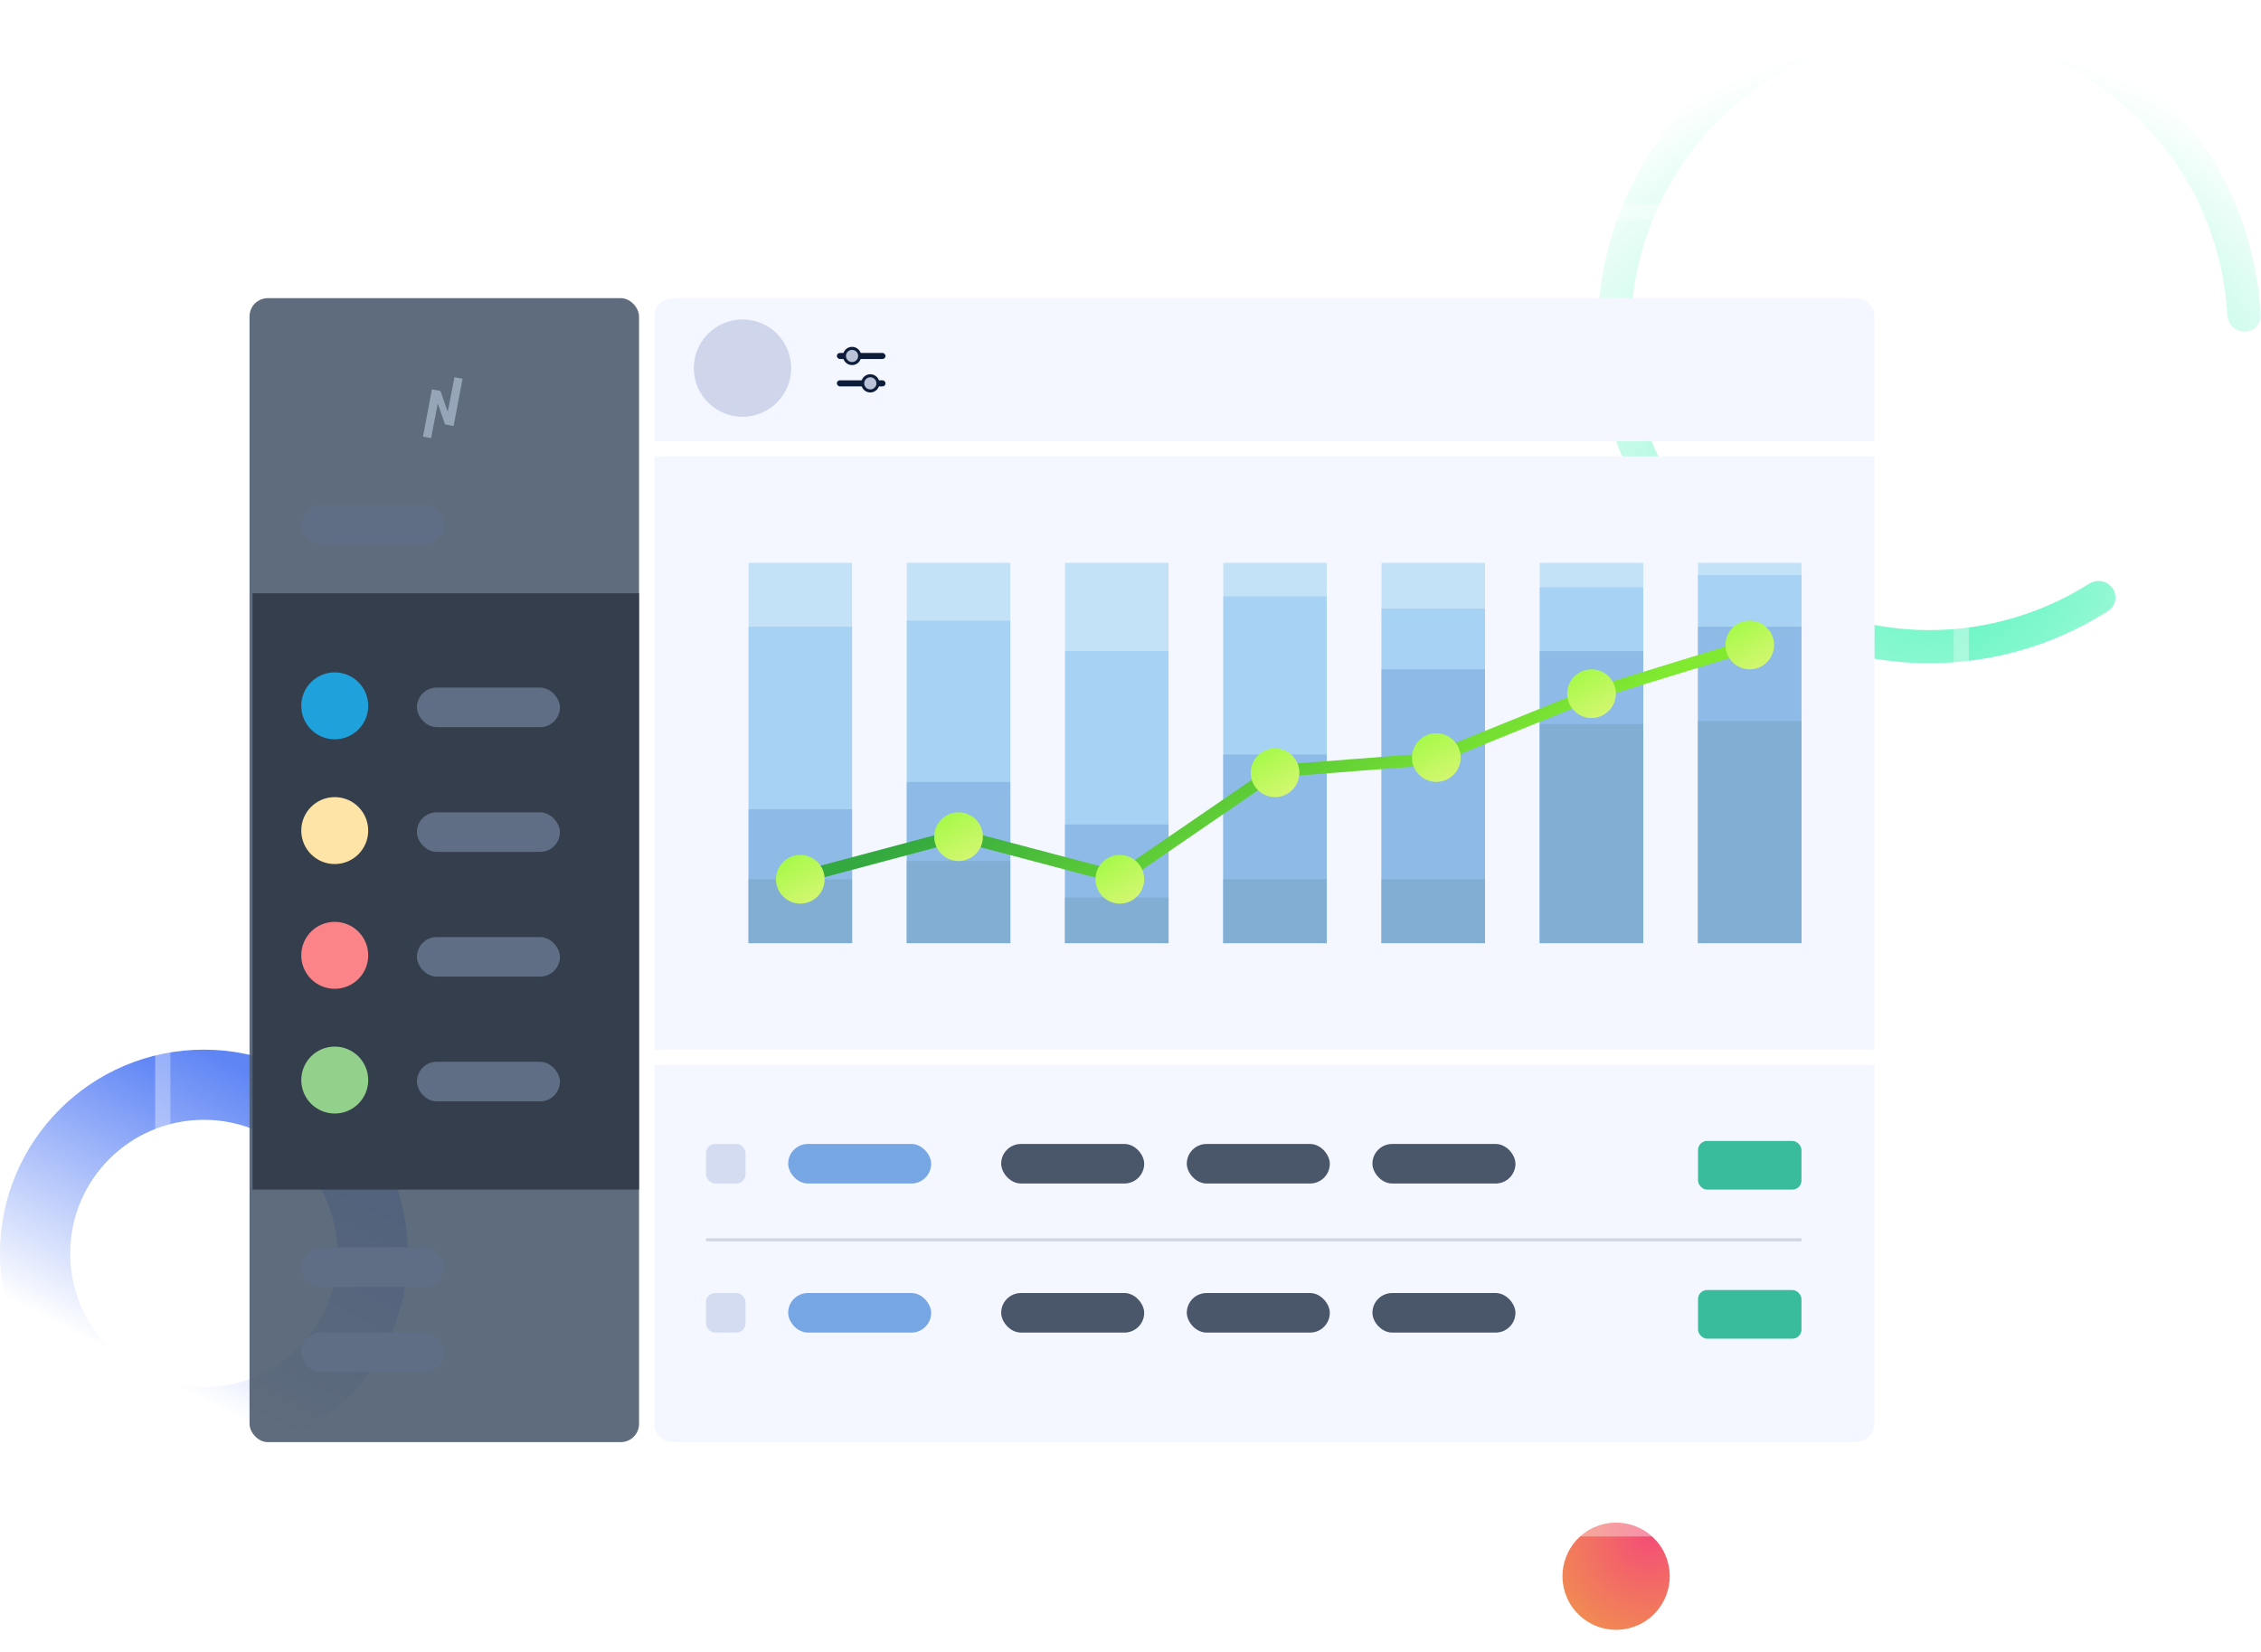 <svg xmlns="http://www.w3.org/2000/svg" width="743" height="543" viewBox="0 0 743 543" fill="none"><path d="M737.55 109C740.56 109 743.014 106.558 742.864 103.552C741.738 81.045 733.658 59.39 719.67 41.608C704.557 22.396 683.424 8.821 659.667 3.065C635.91 -2.691 610.907 -0.294 588.676 9.87C566.445 20.034 548.276 37.376 537.088 59.11C525.899 80.843 522.341 105.707 526.985 129.706C531.628 153.706 544.204 175.448 562.692 191.439C581.18 207.431 604.507 216.744 628.925 217.882C651.524 218.935 673.844 212.93 692.816 200.77C695.35 199.145 695.912 195.729 694.163 193.279C692.414 190.829 689.018 190.275 686.475 191.885C669.5 202.633 649.589 207.933 629.432 206.994C607.456 205.969 586.462 197.588 569.823 183.195C553.184 168.803 541.866 149.235 537.686 127.636C533.507 106.036 536.709 83.659 546.779 64.099C556.849 44.539 573.201 28.931 593.209 19.783C613.217 10.635 635.719 8.478 657.1 13.659C678.482 18.839 697.501 31.056 711.103 48.347C723.579 64.207 730.833 83.492 731.949 103.552C732.116 106.558 734.54 109 737.55 109Z" fill="url(#paint0_radial)"></path><path d="M134 412C134 449.003 104.003 479 67 479C29.997 479 0 449.003 0 412C0 374.997 29.997 345 67 345C104.003 345 134 374.997 134 412ZM23.069 412C23.069 436.262 42.738 455.931 67 455.931C91.262 455.931 110.931 436.262 110.931 412C110.931 387.738 91.262 368.069 67 368.069C42.738 368.069 23.069 387.738 23.069 412Z" fill="url(#paint1_linear)"></path><circle cx="531.077" cy="518.077" r="17.626" transform="rotate(60 531.077 518.077)" fill="url(#paint2_radial)"></circle><g style="mix-blend-mode:color-dodge" filter="url(#filter0_b)"><rect x="51" y="67" width="596" height="438" rx="20" fill="white" fill-opacity="0.1"></rect><rect x="53.5" y="69.5" width="591" height="433" rx="17.5" stroke="white" stroke-opacity="0.3" stroke-width="5"></rect></g><g filter="url(#filter1_b)"><rect x="82" y="98" width="128" height="376" rx="6" fill="#4E5C6F" fill-opacity="0.9"></rect></g><path d="M149.062 140.026L146.257 139.497L143.853 132.609L141.671 144L139 143.514L141.938 127.974L144.743 128.503L147.147 135.347L149.329 124L152 124.486L149.062 140.026Z" fill="#97A5B9"></path><rect x="215" y="150" width="401" height="195" fill="#F4F7FF"></rect><path d="M215 107.6C215 104.24 215 102.56 215.654 101.276C216.229 100.147 217.147 99.229 218.276 98.654C219.56 98 221.24 98 224.6 98H606.4C609.76 98 611.44 98 612.724 98.654C613.853 99.229 614.771 100.147 615.346 101.276C616 102.56 616 104.24 616 107.6V145H215V107.6Z" fill="#F4F7FF"></path><path d="M215 350H616V464.4C616 467.76 616 469.44 615.346 470.724C614.771 471.853 613.853 472.771 612.724 473.346C611.44 474 609.76 474 606.4 474H224.6C221.24 474 219.56 474 218.276 473.346C217.147 472.771 216.229 471.853 215.654 470.724C215 469.44 215 467.76 215 464.4V350Z" fill="#F4F7FF"></path><rect x="99" y="166" width="47" height="13" rx="6.5" fill="#5F6E84"></rect><rect x="99" y="410" width="47" height="13" rx="6.5" fill="#5F6E84"></rect><rect x="99" y="438" width="47" height="13" rx="6.5" fill="#5F6E84"></rect><rect x="259" y="376" width="47" height="13" rx="6.5" fill="#77A6E5"></rect><rect x="259" y="425" width="47" height="13" rx="6.5" fill="#77A6E5"></rect><rect x="329" y="376" width="47" height="13" rx="6.5" fill="#4A576A"></rect><rect x="329" y="425" width="47" height="13" rx="6.5" fill="#4A576A"></rect><rect x="390" y="376" width="47" height="13" rx="6.5" fill="#4A576A"></rect><rect x="390" y="425" width="47" height="13" rx="6.5" fill="#4A576A"></rect><rect x="451" y="376" width="47" height="13" rx="6.5" fill="#4A576A"></rect><rect x="451" y="425" width="47" height="13" rx="6.5" fill="#4A576A"></rect><rect x="232" y="376" width="13" height="13" rx="3" fill="#D4DCF2"></rect><rect x="232" y="425" width="13" height="13" rx="3" fill="#D4DCF2"></rect><rect x="558" y="375" width="34" height="16" rx="3" fill="#38BC9B"></rect><rect x="558" y="424" width="34" height="16" rx="3" fill="#38BC9B"></rect><rect x="246" y="185" width="34" height="125" fill="#C3E2F7"></rect><rect x="246" y="206" width="34" height="104" fill="#A7D2F3"></rect><rect x="246" y="266" width="34" height="44" fill="#8DBAE6"></rect><rect x="246" y="289" width="34" height="21" fill="#81AED2"></rect><rect x="298" y="185" width="34" height="125" fill="#C3E2F7"></rect><rect x="298" y="204" width="34" height="106" fill="#A7D2F3"></rect><rect x="298" y="257" width="34" height="53" fill="#8DBAE6"></rect><rect x="298" y="283" width="34" height="27" fill="#81AED2"></rect><rect x="350" y="185" width="34" height="125" fill="#C3E2F7"></rect><rect x="350" y="214" width="34" height="96" fill="#A7D2F3"></rect><rect x="350" y="271" width="34" height="39" fill="#8DBAE6"></rect><rect x="350" y="295" width="34" height="15" fill="#81AED2"></rect><rect x="402" y="185" width="34" height="125" fill="#C3E2F7"></rect><rect x="402" y="196" width="34" height="114" fill="#A7D2F3"></rect><rect x="402" y="248" width="34" height="62" fill="#8DBAE6"></rect><rect x="402" y="289" width="34" height="21" fill="#81AED2"></rect><rect x="454" y="185" width="34" height="125" fill="#C3E2F7"></rect><rect x="454" y="200" width="34" height="110" fill="#A7D2F3"></rect><rect x="454" y="220" width="34" height="90" fill="#8DBAE6"></rect><rect x="454" y="289" width="34" height="21" fill="#81AED2"></rect><rect x="506" y="185" width="34" height="125" fill="#C3E2F7"></rect><rect x="506" y="193" width="34" height="117" fill="#A7D2F3"></rect><rect x="506" y="214" width="34" height="96" fill="#8DBAE6"></rect><rect x="506" y="238" width="34" height="72" fill="#81AED2"></rect><rect x="558" y="185" width="34" height="125" fill="#C3E2F7"></rect><rect x="558" y="189" width="34" height="121" fill="#A7D2F3"></rect><rect x="558" y="206" width="34" height="104" fill="#8DBAE6"></rect><rect x="558" y="237" width="34" height="73" fill="#81AED2"></rect><path d="M262.5 288.5L315 274.5L368 288.5L419 253.5L470.5 249.5L523.5 228L575.5 212" stroke="url(#paint3_linear)" stroke-width="4"></path><circle cx="263" cy="289" r="8" fill="url(#paint4_linear)"></circle><circle cx="315" cy="275" r="8" fill="url(#paint5_linear)"></circle><circle cx="368" cy="289" r="8" fill="url(#paint6_linear)"></circle><circle cx="419" cy="254" r="8" fill="url(#paint7_linear)"></circle><circle cx="472" cy="249" r="8" fill="url(#paint8_linear)"></circle><circle cx="523" cy="228" r="8" fill="url(#paint9_linear)"></circle><circle cx="575" cy="212" r="8" fill="url(#paint10_linear)"></circle><rect x="275" y="116" width="16" height="2" rx="1" fill="#0D1C39"></rect><rect x="275" y="125" width="16" height="2" rx="1" fill="#0D1C39"></rect><circle cx="280" cy="117" r="2.5" fill="#BAC2D7" stroke="#0D1C39"></circle><circle cx="286" cy="126" r="2.5" fill="#BAC2D7" stroke="#0D1C39"></circle><circle cx="244" cy="121" r="16" fill="#CFD6EB"></circle><rect x="232" y="407" width="360" height="1" fill="#4A576A" fill-opacity="0.2"></rect><rect x="83" y="195" width="127" height="196" fill="#353E4D"></rect><circle cx="110" cy="232" r="11" fill="#1FA2DB"></circle><circle cx="110" cy="273" r="11" fill="#FEE4A6"></circle><circle cx="110" cy="314" r="11" fill="#FB8489"></circle><circle cx="110" cy="355" r="11" fill="#93D08C"></circle><rect x="137" y="226" width="47" height="13" rx="6.5" fill="#5F6E84"></rect><rect x="137" y="267" width="47" height="13" rx="6.5" fill="#5F6E84"></rect><rect x="137" y="308" width="47" height="13" rx="6.5" fill="#5F6E84"></rect><rect x="137" y="349" width="47" height="13" rx="6.5" fill="#5F6E84"></rect><defs><filter id="filter0_b" x="-49" y="-33" width="796" height="638" color-interpolation-filters="sRGB"><feGaussianBlur stdDeviation="50"></feGaussianBlur></filter><filter id="filter1_b" x="72" y="88" width="148" height="396" color-interpolation-filters="sRGB"><feGaussianBlur stdDeviation="5"></feGaussianBlur></filter><radialGradient id="paint0_radial" cx="0" cy="0" r="1" gradientUnits="userSpaceOnUse" gradientTransform="translate(634 176.915) rotate(-109.311) scale(164.807)"><stop stop-color="#4EF4B9"></stop><stop offset="1" stop-color="#4EF4B9" stop-opacity="0"></stop></radialGradient><linearGradient id="paint1_linear" x1="67" y1="345" x2="20" y2="436" gradientUnits="userSpaceOnUse"><stop stop-color="#4E78F4"></stop><stop offset="1" stop-color="#4E78F4" stop-opacity="0"></stop></linearGradient><radialGradient id="paint2_radial" cx="0" cy="0" r="1" gradientUnits="userSpaceOnUse" gradientTransform="translate(525.278 501.856) rotate(59.642) scale(71.222)"><stop stop-color="#F44E76"></stop><stop offset="1" stop-color="#EDC92F"></stop></radialGradient><linearGradient id="paint3_linear" x1="263" y1="296.5" x2="306.418" y2="367.901" gradientUnits="userSpaceOnUse"><stop stop-color="#33A93F"></stop><stop offset="1" stop-color="#81E930"></stop></linearGradient><linearGradient id="paint4_linear" x1="244.03" y1="253.743" x2="276.705" y2="309.532" gradientUnits="userSpaceOnUse"><stop stop-color="#52FF00"></stop><stop offset="1" stop-color="#FFF496"></stop></linearGradient><linearGradient id="paint5_linear" x1="296.03" y1="239.743" x2="328.705" y2="295.532" gradientUnits="userSpaceOnUse"><stop stop-color="#52FF00"></stop><stop offset="1" stop-color="#FFF496"></stop></linearGradient><linearGradient id="paint6_linear" x1="349.03" y1="253.743" x2="381.705" y2="309.532" gradientUnits="userSpaceOnUse"><stop stop-color="#52FF00"></stop><stop offset="1" stop-color="#FFF496"></stop></linearGradient><linearGradient id="paint7_linear" x1="400.03" y1="218.743" x2="432.705" y2="274.532" gradientUnits="userSpaceOnUse"><stop stop-color="#52FF00"></stop><stop offset="1" stop-color="#FFF496"></stop></linearGradient><linearGradient id="paint8_linear" x1="453.03" y1="213.743" x2="485.705" y2="269.532" gradientUnits="userSpaceOnUse"><stop stop-color="#52FF00"></stop><stop offset="1" stop-color="#FFF496"></stop></linearGradient><linearGradient id="paint9_linear" x1="504.03" y1="192.743" x2="536.705" y2="248.532" gradientUnits="userSpaceOnUse"><stop stop-color="#52FF00"></stop><stop offset="1" stop-color="#FFF496"></stop></linearGradient><linearGradient id="paint10_linear" x1="556.03" y1="176.743" x2="588.705" y2="232.532" gradientUnits="userSpaceOnUse"><stop stop-color="#52FF00"></stop><stop offset="1" stop-color="#FFF496"></stop></linearGradient></defs></svg>